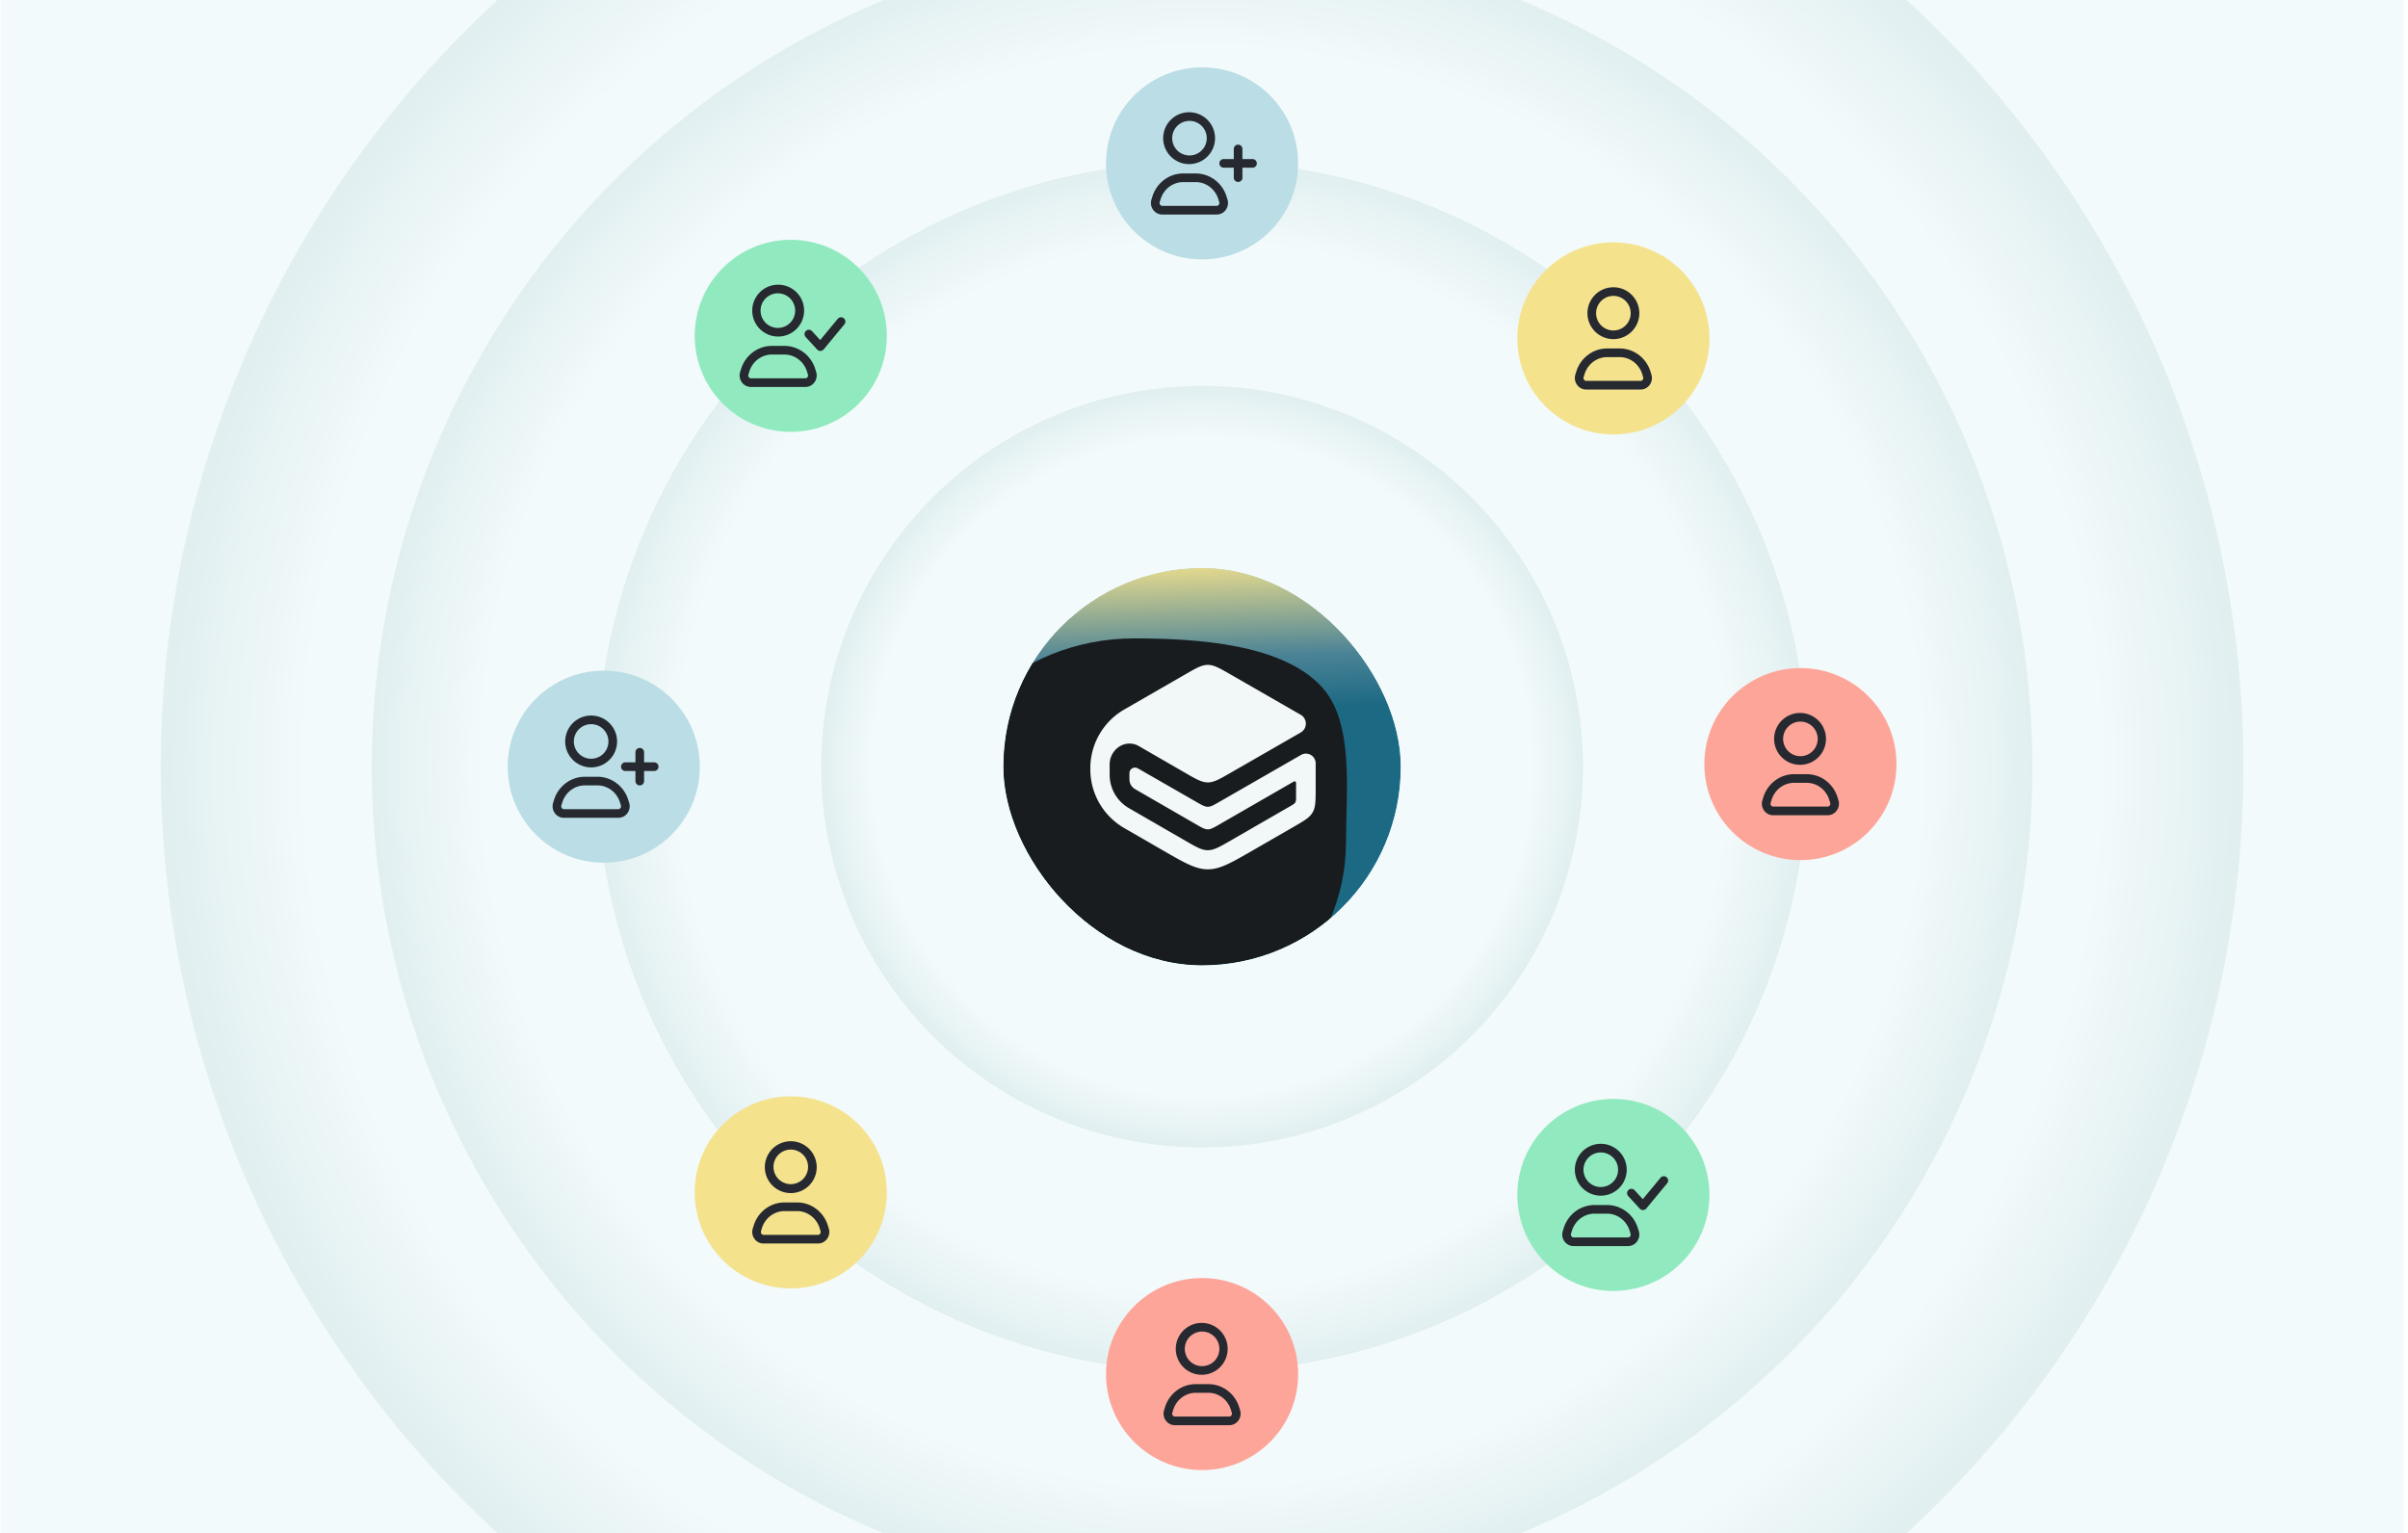<svg xmlns="http://www.w3.org/2000/svg" width="471" height="300" fill="none"><g clip-path="url(#a)"><path fill="#F3FAFB" d="M.125 0h470v300h-470z"/><circle cx="235.125" cy="150" r="203.688" fill="url(#b)"/><circle cx="235.125" cy="150" r="162.412" fill="url(#c)"/><circle cx="235.125" cy="150" r="118.435" fill="url(#d)"/><circle cx="235.125" cy="150" r="74.51" fill="url(#e)"/><g clip-path="url(#f)"><g filter="url(#g)"><path fill="#ADCFD8" d="M283.854 145.487c0 30.636-25.86 55.47-57.759 55.47s-57.759-24.834-57.759-55.47c0-18.235 2.037-12.125 25.245-20.778 9.893-3.688 25.703-2.951 38.001-16.848 6.172-6.974 23.057-11.781 33.019-6.514 11.061 5.848 19.253 28.021 19.253 44.14z"/></g><g filter="url(#h)" opacity=".7"><path fill="#ADCFD8" d="M283.854 145.487c0 30.635-25.859 55.47-57.759 55.47-31.899 0-57.758-24.835-57.758-55.47 0-18.235 8.923-18.028 32.131-26.681 9.893-3.689 14.125-12.451 27.036-12.451 15.115 0 27.136-10.276 37.097-5.009 11.062 5.849 19.253 28.022 19.253 44.141z"/></g><g filter="url(#i)"><path fill="url(#j)" d="M283.854 145.487c0 30.635-25.86 55.47-57.759 55.47s-57.759-24.835-57.759-55.47c0-18.235-.176-18.52 23.032-27.173 9.893-3.688 27.056-9.592 39.968-9.592 15.115 0 23.611.267 33.573 5.534 11.061 5.848 18.945 15.112 18.945 31.231z"/></g><g filter="url(#k)"><path fill="#181C1F" d="M263.271 164.74c0 22.001-18.571 39.836-41.48 39.836-22.909 0-41.48-17.835-41.48-39.836 0-22.001 18.571-39.836 41.48-39.836 12.586 0 29.255 1.126 36.862 9.626 6.239 6.971 4.618 20.296 4.618 30.21z"/></g></g><path fill="#F2F7F7" d="M231.83 151.212c2.155 1.244 3.232 1.866 4.416 1.867 1.183.001 2.262-.619 4.419-1.859l13.75-7.905a1.999 1.999 0 0 0 0-3.468l-13.755-7.907c-2.155-1.239-3.232-1.858-4.415-1.858-1.182.001-2.259.621-4.413 1.861l-11.825 6.81-.172.1a13.274 13.274 0 0 0-6.569 11.362v.398a13.276 13.276 0 0 0 6.556 11.354l.172.1 7.407 4.277c4.316 2.492 6.475 3.738 8.845 3.739 2.369.001 4.528-1.244 8.846-3.733l7.82-4.508c2.162-1.246 3.243-1.869 3.836-2.897.594-1.027.594-2.275.594-4.77v-4.821a1.909 1.909 0 0 0-2.859-1.655l-16.034 9.217c-1.076.618-1.614.927-2.204.928-.59 0-1.128-.309-2.204-.927l-10.852-6.229c-.544-.312-.816-.468-1.034-.496a1.105 1.105 0 0 0-1.166.679c-.083.204-.082.517-.078 1.144.002.461.004.692.047.904.096.475.346.906.711 1.225.163.143.363.258.763.489l11.602 6.696c1.079.623 1.619.934 2.211.934.593.001 1.132-.311 2.211-.933l14.222-8.197c.368-.213.553-.319.691-.239.138.08.138.292.138.718v2.187c0 .623 0 .935-.148 1.192-.149.257-.419.413-.959.724l-11.73 6.762c-2.16 1.245-3.239 1.867-4.425 1.867-1.185-.001-2.264-.624-4.422-1.871l-10.974-6.339-.069-.04a7.537 7.537 0 0 1-3.734-6.47v-2.086c0-1.471.783-2.831 2.056-3.569a3.633 3.633 0 0 1 3.638-.003l9.09 5.246z"/><circle cx="154.674" cy="233.288" r="18.788" fill="#F4E28D"/><path fill="#262930" fill-rule="evenodd" d="M154.674 223.284a5.072 5.072 0 1 0 0 10.145 5.072 5.072 0 0 0 0-10.145zm-3.381 5.073a3.382 3.382 0 1 1 6.763 0 3.382 3.382 0 0 1-6.763 0zm2.157 6.904c-2.771 0-5.203 1.842-6.032 4.523l-.179.577c-.44 1.422.585 2.932 2.114 2.932h10.643c1.529 0 2.554-1.51 2.114-2.932l-.179-.577c-.829-2.681-3.261-4.523-6.032-4.523h-2.449zm-4.417 5.023c.618-1.997 2.413-3.332 4.417-3.332h2.449c2.004 0 3.799 1.335 4.417 3.332l.178.577c.123.396-.172.741-.498.741h-10.643c-.326 0-.621-.345-.499-.741l.179-.577z" clip-rule="evenodd"/><circle cx="352.158" cy="149.496" r="18.788" fill="#FDA599"/><path fill="#262930" fill-rule="evenodd" d="M352.158 139.492a5.073 5.073 0 1 0 0 10.145 5.073 5.073 0 0 0 0-10.145zm-3.382 5.073a3.382 3.382 0 1 1 6.764 0 3.382 3.382 0 0 1-6.764 0zm2.157 6.904c-2.771 0-5.202 1.842-6.032 4.523l-.179.577c-.44 1.422.585 2.932 2.114 2.932h10.643c1.529 0 2.554-1.51 2.114-2.932l-.179-.577c-.829-2.681-3.261-4.523-6.032-4.523h-2.449zm-4.417 5.023c.618-1.997 2.413-3.332 4.417-3.332h2.449c2.004 0 3.799 1.335 4.417 3.332l.179.577c.122.396-.173.741-.499.741h-10.643c-.326 0-.621-.345-.498-.741l.178-.577z" clip-rule="evenodd"/><circle cx="235.125" cy="268.836" r="18.788" fill="#FDA599"/><path fill="#262930" fill-rule="evenodd" d="M235.125 258.831a5.073 5.073 0 1 0 0 10.145 5.073 5.073 0 0 0 0-10.145zm-3.382 5.073a3.382 3.382 0 1 1 6.764 0 3.382 3.382 0 0 1-6.764 0zm2.157 6.904c-2.771 0-5.202 1.843-6.032 4.523l-.178.578c-.44 1.421.584 2.931 2.113 2.931h10.643c1.53 0 2.554-1.51 2.114-2.931l-.178-.578c-.83-2.68-3.262-4.523-6.033-4.523H233.9zm-4.416 5.023c.618-1.997 2.412-3.332 4.416-3.332h2.449c2.004 0 3.799 1.335 4.417 3.332l.179.577c.122.396-.173.741-.499.741h-10.643c-.326 0-.621-.345-.498-.741l.179-.577z" clip-rule="evenodd"/><circle cx="118.092" cy="150" r="18.788" fill="#BBDDE5"/><path fill="#262930" fill-rule="evenodd" d="M115.626 139.995a5.073 5.073 0 1 0 0 10.147 5.073 5.073 0 0 0 0-10.147zm-3.382 5.073a3.382 3.382 0 1 1 6.764 0 3.382 3.382 0 0 1-6.764 0zm2.158 6.905c-2.771 0-5.203 1.842-6.033 4.522l-.178.578c-.44 1.421.584 2.931 2.114 2.931h10.643c1.529 0 2.553-1.51 2.113-2.931l-.178-.578c-.83-2.68-3.261-4.522-6.032-4.522h-2.449zm-4.417 5.022c.618-1.997 2.413-3.332 4.417-3.332h2.449c2.004 0 3.798 1.335 4.417 3.332l.178.578c.123.396-.172.74-.498.74h-10.643c-.326 0-.621-.344-.499-.74l.179-.578z" clip-rule="evenodd"/><path fill="#262930" d="M125.137 146.336c.467 0 .846.379.846.846v1.972h1.973a.845.845 0 0 1 0 1.691h-1.973v1.973a.845.845 0 0 1-1.691 0v-1.973h-1.973a.845.845 0 1 1 0-1.691h1.973v-1.972c0-.467.379-.846.845-.846z"/><circle cx="235.125" cy="31.966" r="18.788" fill="#BBDDE5"/><path fill="#262930" fill-rule="evenodd" d="M232.659 21.961a5.073 5.073 0 1 0 0 10.145 5.073 5.073 0 0 0 0-10.145zm-3.382 5.073a3.382 3.382 0 1 1 6.764 0 3.382 3.382 0 0 1-6.764 0zm2.158 6.904c-2.771 0-5.203 1.843-6.033 4.523l-.178.577c-.44 1.422.584 2.932 2.114 2.932h10.643c1.529 0 2.553-1.51 2.113-2.932l-.178-.577c-.83-2.68-3.261-4.523-6.032-4.523h-2.449zm-4.417 5.023c.618-1.997 2.413-3.332 4.417-3.332h2.449c2.004 0 3.798 1.335 4.416 3.332l.179.577c.123.396-.172.741-.498.741h-10.643c-.326 0-.621-.345-.499-.74l.179-.578z" clip-rule="evenodd"/><path fill="#262930" d="M242.17 28.302c.467 0 .846.378.846.845v1.973h1.973a.845.845 0 0 1 0 1.691h-1.973v1.973a.846.846 0 0 1-1.691 0V32.81h-1.973a.845.845 0 0 1 0-1.69h1.973v-1.974c0-.466.379-.845.845-.845z"/><circle cx="154.674" cy="65.704" r="18.788" fill="#91EABF"/><g fill="#262930" clip-path="url(#l)"><path fill-rule="evenodd" d="M147.136 60.773a5.072 5.072 0 1 1 10.145 0 5.072 5.072 0 0 1-10.145 0zm5.072-3.382a3.382 3.382 0 1 0 .001 6.763 3.382 3.382 0 0 0-.001-6.763zM144.952 72.2c.829-2.68 3.261-4.523 6.032-4.523h2.449c2.771 0 5.202 1.842 6.032 4.523l.179.577c.44 1.422-.585 2.932-2.114 2.932h-10.643c-1.529 0-2.554-1.51-2.114-2.932l.179-.577zm6.032-2.832c-2.004 0-3.799 1.335-4.417 3.332l-.179.577c-.122.396.173.741.499.741h10.643c.326 0 .621-.345.498-.74l-.178-.578c-.618-1.997-2.413-3.332-4.417-3.332h-2.449z" clip-rule="evenodd"/><path d="M165.19 63.425a.847.847 0 0 0-1.304-1.077l-3.458 4.184-1.608-1.752a.846.846 0 0 0-1.246 1.144l2.265 2.466a.844.844 0 0 0 1.274-.033l4.077-4.932z"/></g><circle cx="315.576" cy="66.208" r="18.788" fill="#F4E28D"/><path fill="#262930" fill-rule="evenodd" d="M315.576 56.203a5.073 5.073 0 1 0 0 10.146 5.073 5.073 0 0 0 0-10.146zm-3.382 5.073a3.382 3.382 0 1 1 6.764 0 3.382 3.382 0 0 1-6.764 0zm2.158 6.904c-2.771 0-5.203 1.843-6.033 4.524l-.178.577c-.44 1.421.584 2.932 2.114 2.932h10.643c1.529 0 2.553-1.51 2.113-2.932l-.178-.577c-.83-2.68-3.261-4.523-6.032-4.523h-2.449zm-4.417 5.024c.618-1.998 2.413-3.332 4.417-3.332h2.449c2.004 0 3.798 1.334 4.416 3.332l.179.577c.123.396-.172.74-.498.74h-10.643c-.327 0-.622-.344-.499-.74l.179-.577z" clip-rule="evenodd"/><circle cx="315.576" cy="233.792" r="18.788" fill="#91EABF"/><g fill="#262930" clip-path="url(#m)"><path fill-rule="evenodd" d="M308.037 228.86a5.073 5.073 0 1 1 10.147 0 5.073 5.073 0 0 1-10.147 0zm5.073-3.382a3.382 3.382 0 1 0 0 6.764 3.382 3.382 0 0 0 0-6.764zm-7.257 14.81c.83-2.681 3.261-4.523 6.033-4.523h2.448c2.772 0 5.203 1.842 6.033 4.523l.178.577c.44 1.421-.584 2.932-2.113 2.932h-10.644c-1.529 0-2.553-1.511-2.113-2.932l.178-.577zm6.033-2.832c-2.004 0-3.799 1.334-4.417 3.332l-.179.577c-.123.396.172.741.498.741h10.644c.326 0 .621-.345.498-.741l-.179-.577c-.618-1.998-2.413-3.332-4.417-3.332h-2.448z" clip-rule="evenodd"/><path d="M326.091 231.512a.845.845 0 1 0-1.303-1.077l-3.458 4.184-1.609-1.751a.845.845 0 1 0-1.245 1.144l2.265 2.465a.846.846 0 0 0 1.274-.033l4.076-4.932z"/></g></g><defs><radialGradient id="b" cx="0" cy="0" r="1" gradientTransform="rotate(90 42.562 192.563) scale(203.688)" gradientUnits="userSpaceOnUse"><stop offset=".865" stop-color="#F3FAFB"/><stop offset="1" stop-color="#E1EFF0"/></radialGradient><radialGradient id="c" cx="0" cy="0" r="1" gradientTransform="rotate(90 42.562 192.563) scale(162.412)" gradientUnits="userSpaceOnUse"><stop offset=".865" stop-color="#F3FAFB"/><stop offset="1" stop-color="#E1EFF0"/></radialGradient><radialGradient id="d" cx="0" cy="0" r="1" gradientTransform="rotate(90 42.562 192.563) scale(118.435)" gradientUnits="userSpaceOnUse"><stop offset=".865" stop-color="#F3FAFB"/><stop offset="1" stop-color="#E1EFF0"/></radialGradient><radialGradient id="e" cx="0" cy="0" r="1" gradientTransform="rotate(90 42.562 192.563) scale(74.51)" gradientUnits="userSpaceOnUse"><stop offset=".865" stop-color="#F3FAFB"/><stop offset="1" stop-color="#E1EFF0"/></radialGradient><clipPath id="a"><path fill="#fff" d="M.125 0h470v300h-470z"/></clipPath><clipPath id="f"><rect width="77.734" height="77.734" x="196.258" y="111.133" fill="#fff" rx="38.867"/></clipPath><clipPath id="l"><path fill="#fff" d="M143.402 54.432h22.546v22.546h-22.546z"/></clipPath><clipPath id="m"><path fill="#fff" d="M304.303 222.519h22.546v22.546h-22.546z"/></clipPath><filter id="g" width="123.344" height="109.671" x="164.423" y="95.199" color-interpolation-filters="sRGB" filterUnits="userSpaceOnUse"><feFlood flood-opacity="0" result="BackgroundImageFix"/><feBlend in="SourceGraphic" in2="BackgroundImageFix" result="shape"/><feGaussianBlur result="effect1_foregroundBlur_110_1070" stdDeviation="1.957"/></filter><filter id="h" width="146.823" height="132.418" x="152.684" y="84.192" color-interpolation-filters="sRGB" filterUnits="userSpaceOnUse"><feFlood flood-opacity="0" result="BackgroundImageFix"/><feBlend in="SourceGraphic" in2="BackgroundImageFix" result="shape"/><feGaussianBlur result="effect1_foregroundBlur_110_1070" stdDeviation="7.826"/></filter><filter id="i" width="167.171" height="143.889" x="142.509" y="82.895" color-interpolation-filters="sRGB" filterUnits="userSpaceOnUse"><feFlood flood-opacity="0" result="BackgroundImageFix"/><feBlend in="SourceGraphic" in2="BackgroundImageFix" result="shape"/><feGaussianBlur result="effect1_foregroundBlur_110_1070" stdDeviation="12.914"/></filter><filter id="k" width="122.281" height="118.804" x="160.745" y="105.338" color-interpolation-filters="sRGB" filterUnits="userSpaceOnUse"><feFlood flood-opacity="0" result="BackgroundImageFix"/><feBlend in="SourceGraphic" in2="BackgroundImageFix" result="shape"/><feGaussianBlur result="effect1_foregroundBlur_110_1070" stdDeviation="9.783"/></filter><linearGradient id="j" x1="226.08" x2="227.191" y1="99.844" y2="139.226" gradientUnits="userSpaceOnUse"><stop stop-color="#F4E28D"/><stop offset=".24" stop-color="#F4E28D"/><stop offset=".734" stop-color="#4B8396"/><stop offset="1" stop-color="#1C6983"/></linearGradient></defs></svg>